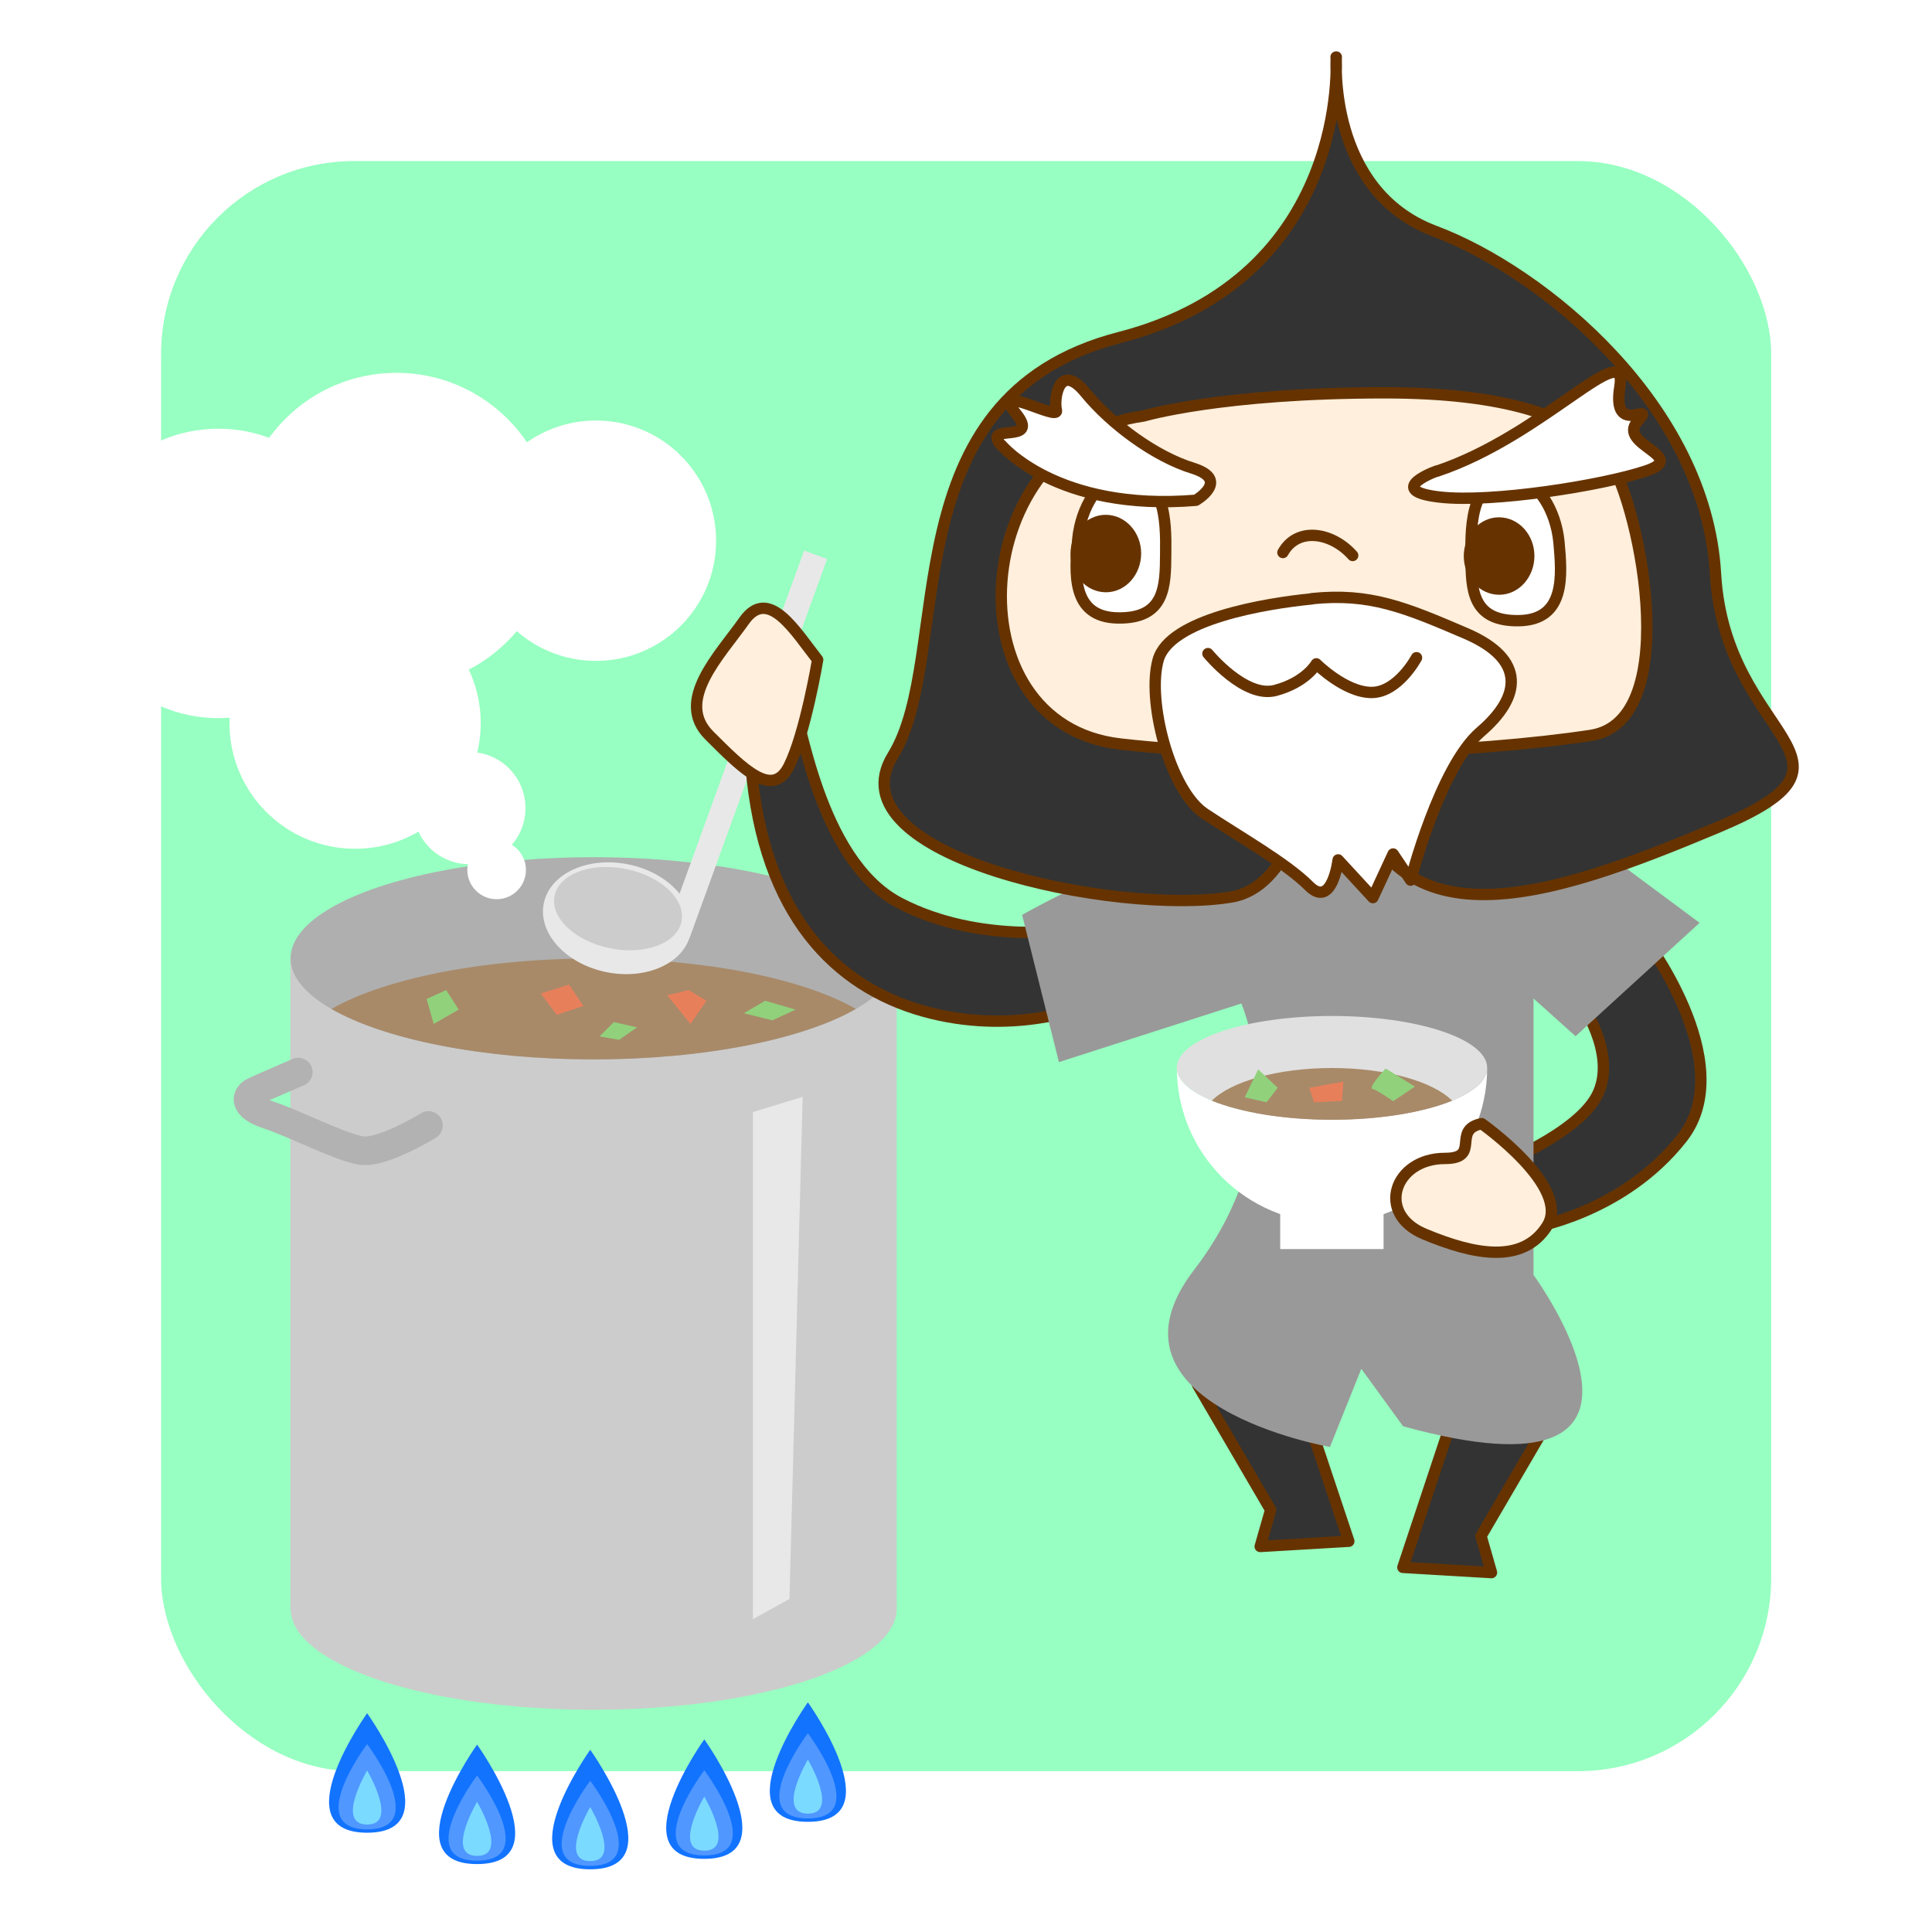 <?xml version="1.0" encoding="UTF-8"?>
<svg id="b" data-name="レイヤー 22" xmlns="http://www.w3.org/2000/svg" viewBox="0 0 85.04 85.04">
  <rect x="0" y="0" width="85.04" height="85.04" fill="#808080" stroke="none"/>
  <defs>
    <style>
      .c {
        fill: #e0e0e0;
      }

      .d {
        fill: #5097ff;
      }

      .e {
        fill: #e87f5b;
      }

      .f, .g, .h {
        fill: none;
      }

      .f, .i, .h, .j, .k, .l {
        stroke-linecap: round;
        stroke-linejoin: round;
      }

      .f, .i, .j, .k, .l {
        stroke: #630;
        stroke-width: .5px;
      }

      .m {
        fill: #a88a69;
      }

      .n {
        fill: #97ffc1;
      }

      .o {
        fill: #7bdaff;
      }

      .p {
        fill: #ccc;
      }

      .g {
        stroke: #e8e8e8;
        stroke-miterlimit: 10;
        stroke-width: 1.08px;
      }

      .i {
        fill: #ffefdc;
      }

      .q, .k {
        fill: #fff;
      }

      .h {
        stroke: #b2b2b2;
        stroke-width: 1.26px;
      }

      .r {
        fill: #91d17c;
      }

      .j {
        fill: #630;
      }

      .s {
        fill: #1273ff;
      }

      .t {
        fill: #afafaf;
      }

      .l {
        fill: #333;
      }

      .u {
        fill: #999;
      }

      .v {
        fill: #e8e8e8;
      }
    </style>
  </defs>
  <rect class="n" x="7.09" y="7.09" width="70.87" height="70.87" rx="8.5" ry="8.5"/>
  <rect class="q" width="85.04" height="85.04"/>
  <rect class="n" x="7.09" y="7.09" width="70.87" height="70.87" rx="8.5" ry="8.5"/>
  <ellipse class="p" cx="26.13" cy="70.81" rx="13.34" ry="4.45"/>
  <rect class="p" x="12.78" y="42.18" width="26.69" height="28.62"/>
  <ellipse class="t" cx="26.13" cy="42.18" rx="13.34" ry="4.45"/>
  <path class="m" d="M37.67,44.41c-2.31-1.33-6.61-2.22-11.54-2.22s-9.24.9-11.54,2.22c2.31,1.33,6.61,2.22,11.54,2.22s9.24-.9,11.54-2.22Z"/>
  <polygon class="v" points="35.33 48.28 33.14 48.95 33.14 71.27 34.75 70.38 35.33 48.28"/>
  <path class="h" d="M13.13,47.19s-1.65.71-1.96.86-.55.63.63,1.02,3.14,1.41,4.08,1.57,2.98-1.1,2.98-1.1"/>
  <polygon class="e" points="29.37 43.81 30.31 43.58 31.1 44.05 30.39 45.07 29.37 43.81"/>
  <polygon class="r" points="18.78 43.97 19.64 43.58 20.19 44.44 19.09 45.07 18.78 43.97"/>
  <polygon class="e" points="23.8 43.73 25.05 43.34 25.68 44.28 24.51 44.67 23.8 43.73"/>
  <polygon class="r" points="27.02 44.99 26.39 45.62 27.25 45.77 28.04 45.22 27.02 44.99"/>
  <polygon class="r" points="33.68 44.05 35.02 44.44 34 44.91 32.74 44.6 33.68 44.05"/>
  <circle class="q" cx="21.86" cy="38.29" r="1.29"/>
  <circle class="q" cx="20.66" cy="35.57" r="2.47"/>
  <circle class="q" cx="15.63" cy="31.83" r="5.53"/>
  <circle class="q" cx="26.23" cy="23.8" r="5.29"/>
  <circle class="q" cx="17.45" cy="23.33" r="6.92"/>
  <circle class="q" cx="9.61" cy="25.24" r="6.37"/>
  <path class="s" d="M16.16,80.67c3.77,0,0-5.26,0-5.26,0,0-3.77,5.26,0,5.26"/>
  <path class="d" d="M16.16,80.52c2.83,0,0-3.75,0-3.75,0,0-2.83,3.75,0,3.75"/>
  <path class="o" d="M16.16,77.93s-1.41,2.38,0,2.38,0-2.38,0-2.38Z"/>
  <path class="s" d="M21,82.05c3.77,0,0-5.26,0-5.26,0,0-3.77,5.26,0,5.26"/>
  <path class="d" d="M21,81.9c2.83,0,0-3.75,0-3.75,0,0-2.83,3.75,0,3.75"/>
  <path class="o" d="M21,79.31s-1.41,2.38,0,2.38,0-2.38,0-2.38Z"/>
  <path class="s" d="M25.98,82.28c3.77,0,0-5.26,0-5.26,0,0-3.77,5.26,0,5.26"/>
  <path class="d" d="M25.98,82.13c2.83,0,0-3.75,0-3.75,0,0-2.83,3.75,0,3.75"/>
  <path class="o" d="M25.98,79.54s-1.41,2.38,0,2.38,0-2.38,0-2.38Z"/>
  <path class="s" d="M31,81.82c3.77,0,0-5.26,0-5.26,0,0-3.77,5.26,0,5.26"/>
  <path class="d" d="M31,81.67c2.83,0,0-3.75,0-3.75,0,0-2.83,3.75,0,3.75"/>
  <path class="o" d="M31,79.08s-1.41,2.38,0,2.38,0-2.38,0-2.38Z"/>
  <path class="s" d="M35.56,80.19c3.77,0,0-5.26,0-5.26,0,0-3.77,5.26,0,5.26"/>
  <path class="d" d="M35.56,80.04c2.83,0,0-3.75,0-3.75,0,0-2.83,3.75,0,3.75"/>
  <path class="o" d="M35.56,77.45s-1.41,2.38,0,2.38,0-2.38,0-2.38Z"/>
  <line class="g" x1="35.9" y1="24.42" x2="29.85" y2="41.09"/>
  <path class="l" d="M72.24,41.09s4.41,5.67,1.8,9c-2.61,3.33-6.66,3.96-6.66,3.96l-2.61-.36.99-2.34s3.78-1.44,4.59-3.24-.81-4.05-.81-4.05l2.7-2.97Z"/>
  <path class="l" d="M34.86,30.88c.36.45,1.12,6.97,4.72,8.86s7.83,1.17,7.83,1.17l.27,3.42s-3.15,1.26-7.02.18c-3.87-1.08-7.06-4.23-7.6-10.79s1.8-2.83,1.8-2.83Z"/>
  <polygon class="l" points="64.04 62.1 61.75 68.99 65.65 69.22 65.19 67.61 68.41 62.1 64.04 62.1"/>
  <polygon class="l" points="57.07 60.95 59.37 67.84 55.47 68.07 55.93 66.46 52.71 60.95 57.07 60.95"/>
  <path class="u" d="M69.1,36.38l5.71,4.24-5.46,4.99-1.85-1.66v12.17s7.58,10.33-5.74,6.66l-1.84-2.53-1.38,3.44s-10.56-1.84-5.97-7.81c4.59-5.97,2.07-11.71,2.07-11.71l-8.03,2.58-1.62-6.48s8.04-4.59,14.01-4.82c5.97-.23,10.1.92,10.1.92Z"/>
  <path class="l" d="M58.82,2.51s-.43,5.88,4.34,7.67c4.77,1.79,11.93,7.67,12.35,15.08.43,7.41,7.41,8.09.09,11.16-7.33,3.07-15.08,5.88-16.36-3.24-1.28-9.12,0,5.45-5.03,6.3-5.03.85-17.64-1.79-14.91-6.22,2.73-4.43-.26-15.76,9.97-18.4,10.22-2.64,9.54-12.35,9.54-12.35Z"/>
  <path class="i" d="M50.34,18.31s3.41-1.02,10.61-1.02c5.24,0,8.31,1.02,9.71,2.68,1.41,1.66,3.58,11.76-.64,12.4-5,.76-13.93,1.15-20.7.38-7.62-.86-6.65-13.42,1.02-14.44Z"/>
  <path class="k" d="M49.17,20.98c2.14-.37,2.16,1.96,2.14,3.39-.01,1.43-.02,2.86-2.1,2.83-2.08-.03-1.9-2.01-1.77-3.46.14-1.45.96-2.63,1.73-2.76Z"/>
  <path class="k" d="M66.89,21.1c-2.14-.37-2.16,1.96-2.14,3.39.01,1.43.02,2.86,2.1,2.83,2.08-.03,1.9-2.01,1.77-3.46-.14-1.45-.96-2.63-1.73-2.76Z"/>
  <path class="j" d="M49.98,24.36c0,.8-.58,1.46-1.3,1.46-.72,0-1.31-.65-1.31-1.45,0-.8.58-1.46,1.3-1.46.72,0,1.31.65,1.31,1.45Z"/>
  <path class="j" d="M67.29,24.47c0,.8-.58,1.46-1.3,1.46-.72,0-1.31-.65-1.31-1.45,0-.8.58-1.46,1.3-1.46.72,0,1.31.65,1.31,1.45Z"/>
  <path class="i" d="M56.47,24.32c.64-1.15,2.17-.89,3.07.13"/>
  <path class="k" d="M57.75,26.36c-2.04.2-6.26.89-6.77,2.68-.51,1.79.51,5.75,2.04,6.77,1.53,1.02,3.58,2.17,4.6,3.19,1.02,1.02,1.28-1.15,1.28-1.15l1.53,1.66.89-1.92.77,1.15s1.28-4.98,3.07-6.52c1.79-1.53,2.04-3.19-.64-4.34-2.68-1.15-4.22-1.79-6.77-1.53Z"/>
  <path class="k" d="M44.08,19.59s2.43,2.94,8.56,2.43c0,0,1.53-.89-.13-1.41-1.66-.51-3.58-1.92-4.73-3.32-1.15-1.41-1.41.26-1.28.77.13.51-2.94-1.28-1.79.13,1.15,1.41-1.53.38-.64,1.41Z"/>
  <path class="k" d="M63.25,20.74c4.68-1.56,8.43-6.01,8.05-3.71-.38,2.3,1.66.51.77,1.53-.89,1.02,2.3,1.53.38,2.17-1.92.64-6.77,1.41-9.07,1.15-2.3-.26-.51-1.02-.13-1.15Z"/>
  <ellipse class="v" cx="27.17" cy="40.42" rx="2.42" ry="3.3" transform="translate(-17.82 59.07) rotate(-78.61)"/>
  <ellipse class="p" cx="27.2" cy="40" rx="1.78" ry="2.85" transform="translate(-17.38 58.76) rotate(-78.61)"/>
  <path class="q" d="M58.63,49.28c-3.77,0-6.83-1.02-6.83-2.28,0,3.77,3.06,6.83,6.83,6.83s6.83-3.06,6.83-6.83c0,1.26-3.06,2.28-6.83,2.28Z"/>
  <path class="c" d="M58.63,49.28c3.77,0,6.83-1.02,6.83-2.28s-3.06-2.28-6.83-2.28-6.83,1.02-6.83,2.28,3.06,2.28,6.83,2.28Z"/>
  <rect class="q" x="56.35" y="52.7" width="4.55" height="2.28"/>
  <path class="m" d="M58.63,47.01c-2.4,0-4.46.6-5.29,1.44,1.25.51,3.16.84,5.29.84s4.04-.33,5.29-.84c-.83-.84-2.89-1.44-5.29-1.44Z"/>
  <polygon class="r" points="55.38 47.07 56.24 47.88 55.75 48.52 54.79 48.3 55.38 47.07"/>
  <polygon class="e" points="57.63 47.88 57.84 48.52 59.07 48.46 59.13 47.61 57.63 47.88"/>
  <path class="r" d="M61,47.02s-.8.86-.59.91.91.54.91.54l.96-.64-1.29-.8Z"/>
  <path class="i" d="M65.22,49.46c-1.35.27,0,1.53-1.62,1.53-2.23,0-3.06,2.43-.9,3.33s4.32,1.35,5.4-.36-2.88-4.5-2.88-4.5Z"/>
  <path class="i" d="M35.99,29.04c-.99-1.26-2.16-3.24-3.24-1.71s-3.06,3.51-1.53,5.04,2.79,2.79,3.51,1.35,1.26-4.68,1.26-4.68Z"/>
  <path class="f" d="M53.17,28.77s1.62,1.98,2.97,1.62,1.8-1.17,1.8-1.17c0,0,1.26,1.26,2.43,1.26s1.98-1.53,1.98-1.53"/>
</svg>